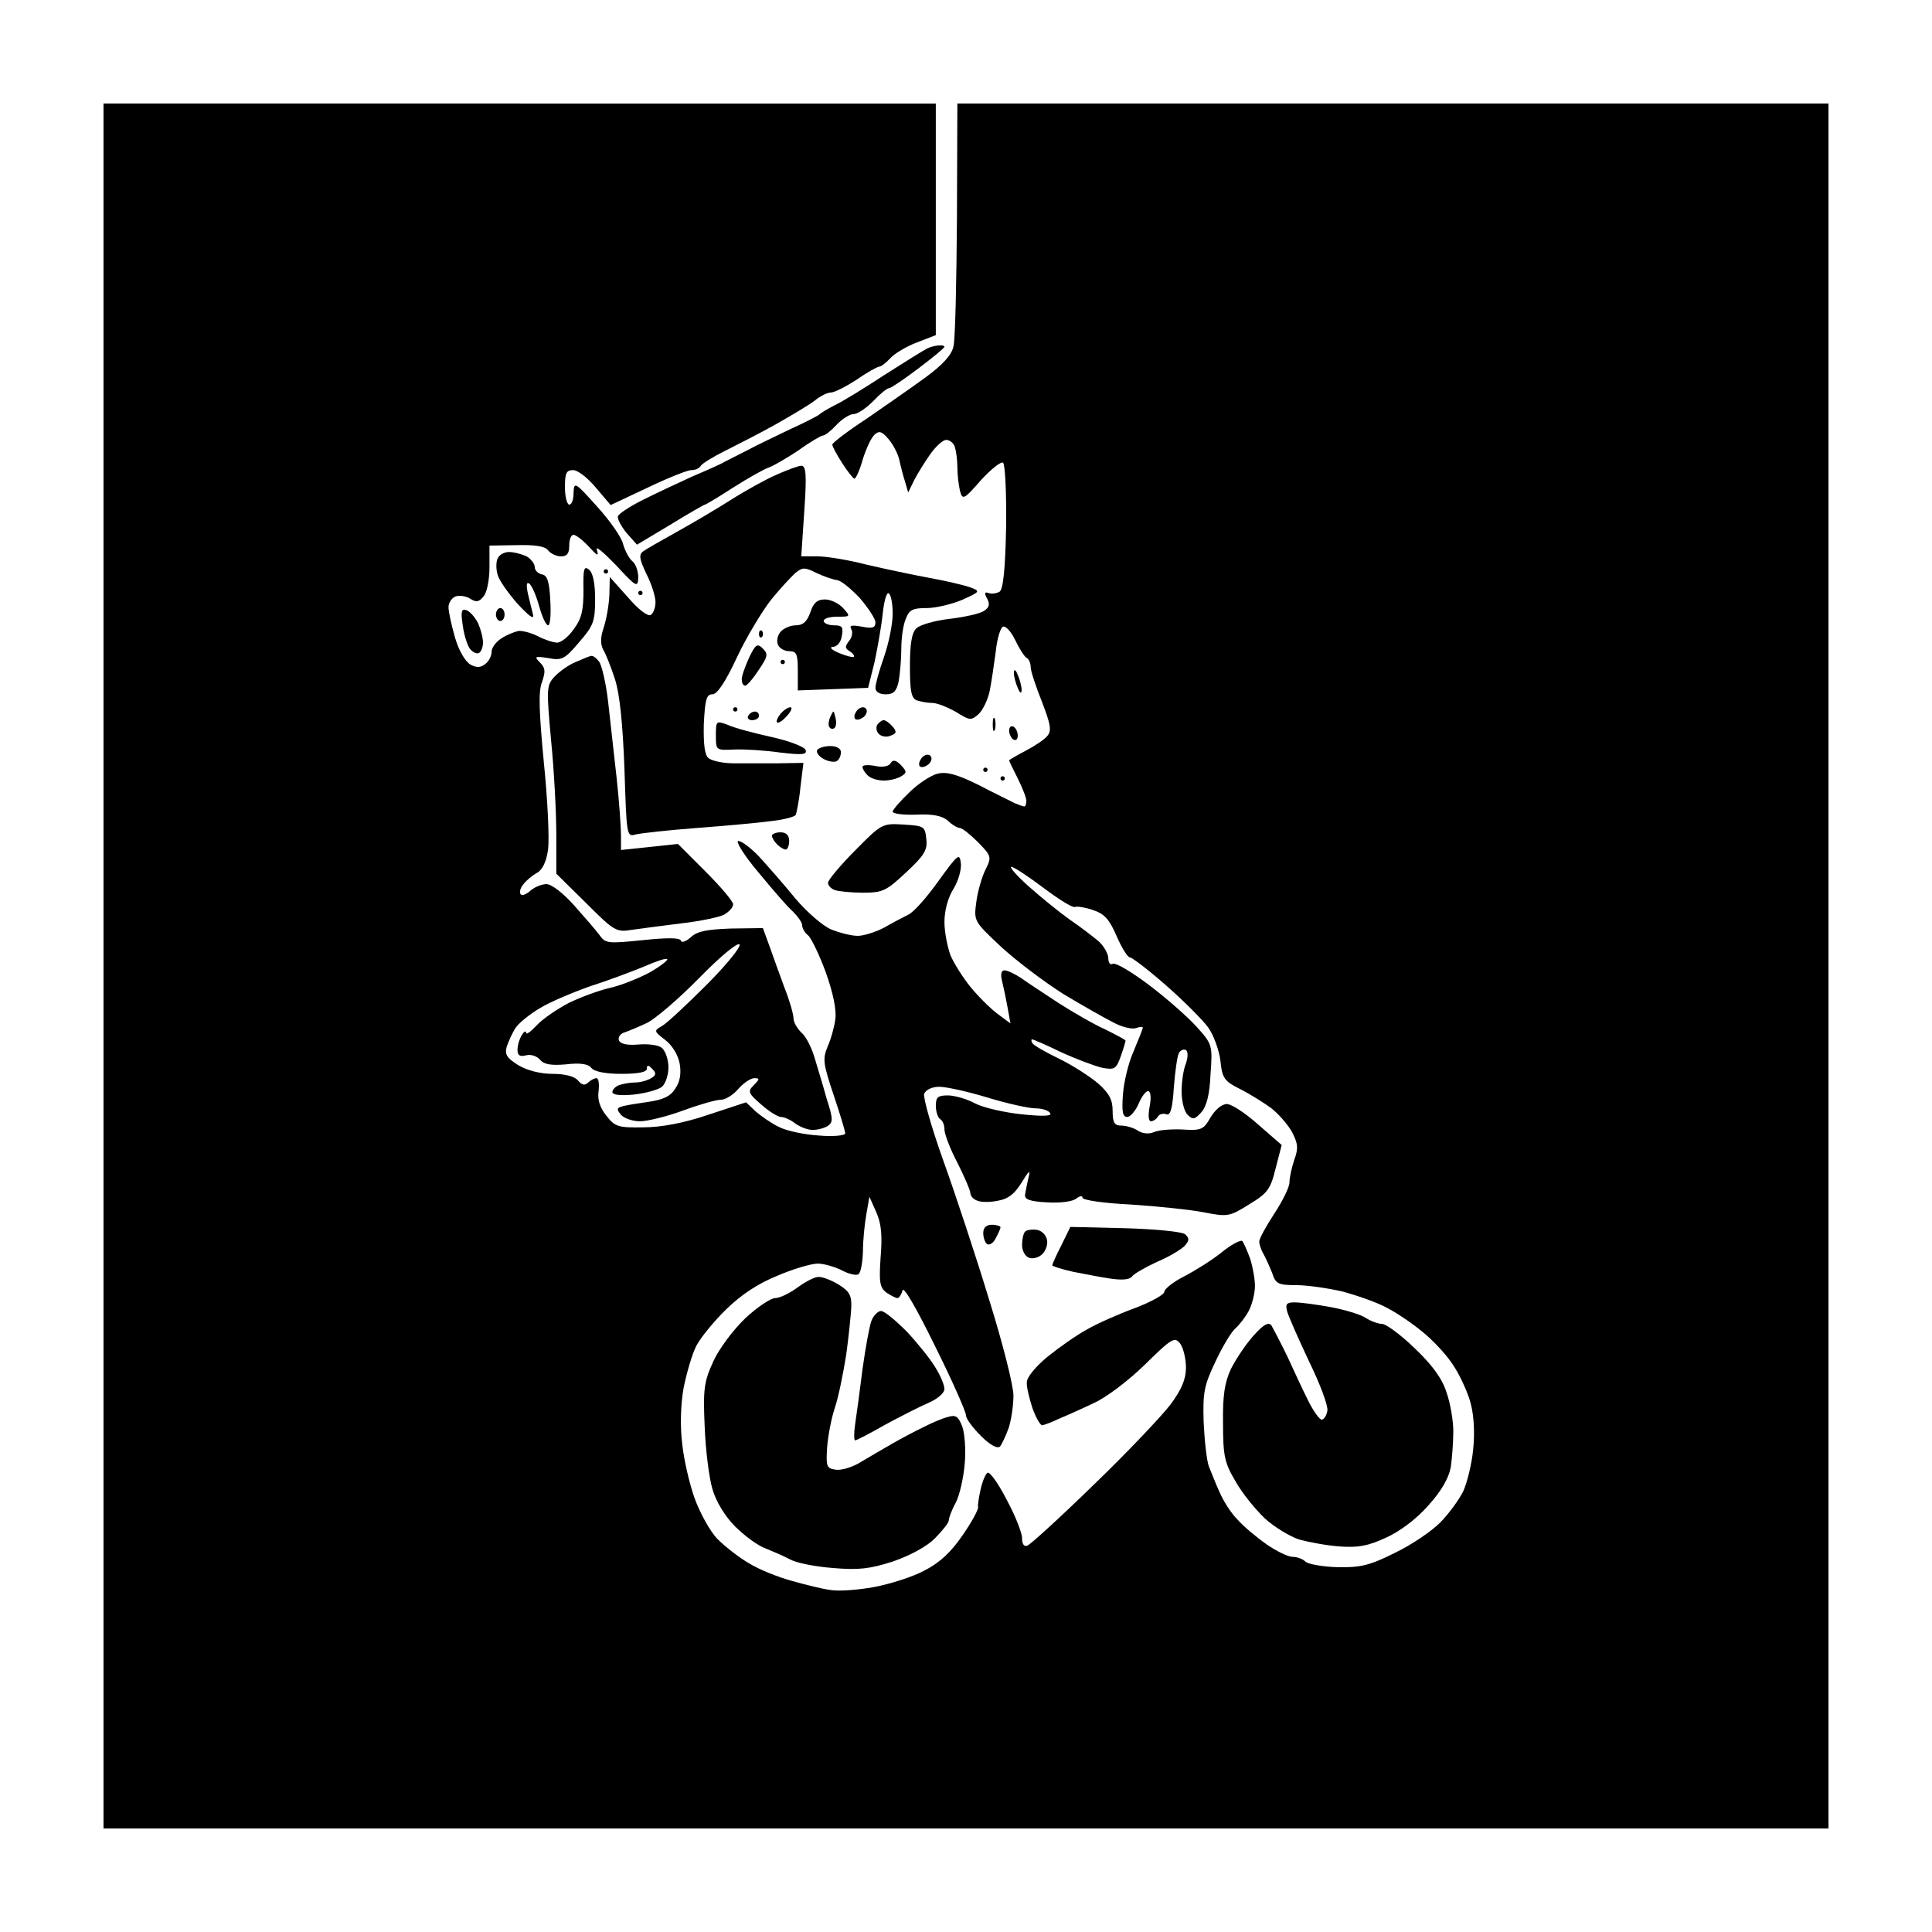 <?xml version="1.0" standalone="no"?>
<!DOCTYPE svg PUBLIC "-//W3C//DTD SVG 20010904//EN"
 "http://www.w3.org/TR/2001/REC-SVG-20010904/DTD/svg10.dtd">
<svg version="1.0" xmlns="http://www.w3.org/2000/svg"
 width="100%" height="100%" viewBox="0 0 448 448"
 preserveAspectRatio="xMidYMid meet">
<rect width="448" height="448" fill="#ffffff" stroke="none"/><g transform="translate(0,448) scale(0.1,-0.1)"
fill="#000000" stroke="none">
<path d="M1205 4240 l-965 0 0 -2000 0 -2000 2000 0 2000 0 0 2000 0 2000
-1010 0 -1010 0 -1 -267 c-1 -148 -4 -281 -8 -296 -4 -20 -25 -43 -66 -73 -33
-24 -95 -67 -137 -96 -43 -28 -78 -55 -78 -59 0 -4 10 -23 23 -43 12 -19 25
-35 28 -36 4 0 13 21 20 46 8 25 20 51 28 57 10 9 17 6 32 -12 11 -13 22 -35
25 -50 3 -14 9 -37 13 -49 l7 -24 14 29 c8 15 25 43 38 61 12 17 29 32 36 32
8 0 17 -7 20 -16 3 -9 6 -30 6 -47 0 -18 3 -42 6 -55 6 -22 9 -21 49 25 24 26
47 44 51 40 5 -5 8 -72 7 -150 -2 -100 -7 -143 -15 -149 -7 -4 -19 -6 -26 -3
-9 3 -10 0 -3 -13 7 -13 5 -21 -8 -29 -9 -6 -45 -14 -79 -18 -35 -4 -69 -14
-77 -22 -11 -10 -15 -37 -15 -88 0 -57 3 -74 16 -79 9 -3 25 -6 36 -6 11 0 36
-10 55 -21 32 -20 35 -20 52 -5 10 9 22 34 26 54 4 20 10 61 14 91 3 30 11 56
17 58 6 2 19 -12 28 -31 9 -19 21 -38 26 -41 6 -3 10 -13 10 -22 0 -9 12 -45
26 -80 20 -52 23 -67 13 -79 -7 -9 -30 -24 -51 -35 -21 -11 -38 -21 -38 -22 0
-2 9 -20 20 -42 11 -22 20 -45 20 -52 0 -7 -2 -13 -5 -13 -3 0 -13 4 -23 8 -9
5 -47 23 -83 42 -51 25 -74 31 -95 26 -16 -4 -46 -24 -66 -44 -21 -20 -38 -40
-38 -44 0 -5 25 -8 55 -7 39 2 60 -3 73 -14 10 -10 23 -17 28 -17 5 0 24 -15
42 -33 31 -32 32 -34 17 -64 -8 -16 -18 -50 -21 -74 -6 -45 -6 -45 58 -105 36
-33 101 -82 144 -109 43 -26 96 -56 116 -66 20 -11 44 -16 52 -13 9 3 16 4 16
1 0 -3 -10 -27 -21 -54 -12 -26 -23 -72 -25 -100 -3 -40 -1 -53 10 -53 7 0 19
14 26 30 7 17 17 30 22 30 6 0 8 -14 4 -35 -4 -21 -3 -35 3 -35 5 0 13 5 16
11 4 6 13 8 20 5 9 -3 14 14 17 63 3 38 8 73 12 80 4 6 11 9 16 6 5 -3 5 -16
0 -31 -6 -14 -10 -43 -10 -65 0 -22 6 -47 14 -54 12 -12 16 -11 31 5 13 14 20
42 22 89 5 68 4 70 -33 111 -21 23 -71 67 -111 97 -40 30 -77 52 -83 48 -5 -3
-10 2 -10 13 0 10 -10 28 -22 39 -13 11 -43 34 -68 51 -25 18 -67 52 -95 77
-27 24 -45 45 -40 45 6 0 39 -22 75 -49 36 -27 68 -47 73 -44 4 2 23 -1 41 -7
27 -9 38 -21 55 -60 12 -28 26 -50 31 -50 5 0 43 -29 84 -65 41 -36 85 -80 98
-98 12 -17 25 -52 28 -77 4 -40 9 -47 45 -65 22 -11 54 -31 72 -44 17 -13 39
-38 49 -56 14 -27 15 -38 5 -65 -6 -18 -11 -42 -11 -52 0 -11 -16 -43 -35 -72
-19 -29 -35 -58 -35 -65 0 -6 4 -19 10 -29 5 -9 14 -29 20 -44 8 -25 14 -28
56 -28 25 0 74 -7 108 -15 33 -9 79 -25 101 -37 22 -11 59 -36 82 -55 24 -19
56 -53 71 -76 16 -23 35 -64 42 -90 8 -30 10 -70 6 -108 -3 -33 -14 -77 -23
-97 -10 -20 -34 -53 -54 -73 -20 -20 -67 -52 -105 -70 -58 -29 -79 -34 -132
-33 -35 1 -69 7 -75 13 -6 6 -19 11 -30 11 -10 0 -37 13 -60 29 -23 16 -54 42
-68 58 -15 15 -33 44 -41 63 -9 19 -19 46 -25 60 -5 14 -10 60 -12 103 -2 69
1 84 28 141 16 34 37 69 46 76 9 8 23 26 31 41 8 16 14 41 14 57 0 16 -5 44
-11 63 -7 19 -15 37 -18 41 -3 4 -25 -7 -47 -25 -22 -18 -62 -43 -87 -56 -26
-13 -47 -30 -47 -36 0 -7 -31 -24 -68 -38 -38 -14 -88 -36 -112 -50 -24 -13
-65 -42 -91 -63 -28 -23 -48 -48 -48 -59 -1 -11 6 -38 13 -60 8 -22 18 -40 23
-40 4 1 22 7 38 15 17 7 53 23 80 36 28 12 80 51 119 89 64 63 70 66 83 49 7
-10 13 -35 13 -55 0 -27 -10 -51 -36 -86 -20 -26 -99 -110 -177 -185 -78 -76
-148 -140 -155 -142 -7 -3 -12 3 -12 17 0 13 -16 53 -36 90 -19 37 -39 65 -44
62 -5 -3 -12 -20 -16 -38 -4 -17 -7 -36 -6 -42 1 -5 -15 -35 -36 -65 -26 -38
-52 -63 -87 -81 -27 -15 -81 -32 -118 -39 -38 -7 -83 -10 -100 -7 -18 2 -58
12 -90 21 -33 9 -78 27 -100 41 -23 13 -56 39 -74 57 -17 18 -40 60 -52 93
-12 33 -25 89 -29 126 -5 40 -4 90 3 130 7 35 20 80 30 99 10 19 42 58 70 85
34 33 73 59 118 77 37 16 79 28 93 28 14 0 38 -7 55 -15 16 -9 34 -13 39 -10
6 3 10 27 11 53 0 26 4 65 8 87 l7 40 16 -36 c12 -27 14 -55 10 -104 -4 -58
-2 -70 13 -82 11 -7 22 -13 26 -13 4 0 9 8 12 18 2 10 32 -41 75 -129 40 -80
72 -153 72 -161 0 -8 16 -29 35 -48 21 -21 38 -30 44 -24 4 5 13 24 20 43 6
19 11 52 11 75 0 23 -25 122 -56 221 -30 99 -78 244 -106 322 -28 78 -48 149
-45 157 4 9 18 16 35 16 16 0 66 -11 112 -25 46 -14 96 -25 111 -25 15 0 31
-5 34 -11 5 -7 -15 -8 -64 -3 -40 4 -89 15 -109 25 -20 11 -49 19 -64 19 -23
0 -28 -4 -28 -24 0 -14 5 -28 10 -31 6 -3 10 -14 10 -24 0 -10 13 -45 30 -77
16 -32 30 -64 30 -70 0 -7 7 -15 16 -18 9 -4 31 -4 49 0 23 4 38 16 54 42 17
28 21 31 16 12 -3 -14 -7 -32 -8 -40 -2 -11 11 -16 51 -18 31 -2 60 2 68 9 8
6 14 7 14 2 0 -6 50 -13 112 -16 61 -4 138 -12 169 -18 56 -11 60 -10 105 18
43 26 50 35 62 84 l14 54 -54 47 c-29 26 -62 48 -73 48 -12 0 -27 -13 -38 -31
-16 -28 -21 -31 -65 -28 -26 1 -55 -1 -66 -6 -11 -5 -26 -4 -37 3 -10 7 -28
12 -39 12 -16 0 -20 7 -20 34 0 26 -8 41 -34 64 -19 16 -59 42 -90 57 -31 15
-59 31 -62 36 -3 5 -3 9 -1 9 3 0 33 -13 68 -30 35 -16 78 -32 95 -36 29 -5
32 -3 43 27 6 17 11 34 11 36 0 2 -21 13 -47 26 -27 12 -75 40 -108 61 -33 22
-72 47 -87 58 -15 10 -32 18 -39 18 -7 0 -9 -9 -6 -22 3 -13 9 -40 13 -62 l7
-39 -31 23 c-17 13 -45 41 -62 62 -17 21 -38 54 -46 73 -7 19 -14 54 -14 77 0
26 8 57 21 77 11 18 19 45 17 60 -3 24 -7 20 -52 -42 -27 -38 -58 -73 -70 -78
-12 -6 -37 -19 -56 -30 -19 -10 -47 -19 -61 -19 -15 0 -42 7 -62 15 -19 8 -56
40 -83 72 -26 32 -64 75 -83 96 -19 20 -41 37 -49 37 -7 0 13 -33 46 -72 33
-40 69 -82 81 -92 11 -11 21 -25 21 -31 0 -7 6 -18 14 -24 7 -6 26 -45 41 -86
17 -48 25 -87 22 -108 -2 -17 -10 -46 -18 -64 -12 -29 -10 -40 14 -112 15 -44
27 -85 27 -89 0 -5 -28 -8 -61 -5 -34 2 -76 11 -93 20 -17 8 -41 25 -54 36
l-22 21 -88 -29 c-56 -19 -109 -29 -150 -29 -58 -1 -66 1 -86 27 -15 19 -21
37 -18 57 2 17 0 30 -5 30 -5 0 -14 -5 -19 -10 -8 -8 -15 -6 -24 5 -8 9 -29
15 -59 15 -28 0 -59 8 -79 20 -27 17 -32 25 -27 43 4 12 13 32 20 43 8 12 34
33 58 47 25 15 78 37 118 51 41 13 96 34 123 45 27 12 51 20 53 17 3 -2 -15
-16 -39 -30 -24 -13 -65 -30 -91 -36 -27 -6 -70 -22 -97 -35 -27 -14 -61 -37
-75 -52 -14 -15 -25 -23 -25 -18 0 6 -5 3 -10 -5 -5 -8 -10 -23 -10 -34 0 -13
5 -17 20 -13 11 3 25 -2 32 -10 9 -11 25 -14 60 -11 33 4 52 1 59 -8 7 -9 33
-14 70 -14 39 0 59 4 59 12 0 9 3 9 12 0 10 -10 10 -15 -2 -22 -8 -5 -25 -10
-37 -10 -12 0 -28 -3 -37 -6 -9 -3 -16 -11 -16 -16 0 -7 19 -9 50 -6 27 3 56
11 65 18 8 7 15 27 15 45 0 18 -7 38 -15 45 -8 7 -32 10 -55 8 -26 -2 -41 1
-45 10 -2 7 3 15 13 18 9 3 33 13 52 22 19 9 74 56 122 105 49 50 89 83 93 77
3 -6 -31 -48 -77 -94 -46 -46 -92 -89 -103 -95 -19 -11 -19 -12 7 -32 16 -12
30 -34 34 -55 4 -23 1 -42 -10 -58 -11 -18 -28 -26 -63 -31 -27 -4 -54 -8 -62
-11 -11 -3 -11 -7 -1 -19 7 -8 27 -15 44 -15 17 0 62 11 100 25 38 14 77 25
88 25 10 0 28 11 40 25 12 14 29 25 37 25 13 0 13 -2 -1 -16 -15 -15 -13 -19
17 -45 18 -16 39 -29 46 -29 8 0 23 -7 33 -15 11 -8 29 -15 40 -15 12 0 27 4
35 9 13 8 13 17 -2 63 -8 29 -21 72 -28 95 -7 24 -20 50 -31 59 -10 10 -18 24
-18 33 0 9 -9 41 -21 71 -11 30 -27 74 -35 97 l-15 41 -74 -1 c-55 -2 -78 -6
-93 -20 -11 -10 -22 -14 -23 -8 -3 7 -32 7 -89 1 -80 -8 -86 -8 -100 12 -8 11
-35 42 -59 69 -25 28 -52 49 -64 49 -11 0 -28 -7 -38 -16 -9 -8 -19 -12 -22
-7 -3 5 0 15 7 23 6 8 20 20 31 26 13 7 22 26 26 55 3 24 -1 115 -10 202 -11
117 -13 164 -4 186 8 24 8 32 -5 45 -14 14 -12 15 20 10 31 -6 38 -2 71 37 33
38 37 48 37 100 0 36 -5 61 -14 68 -12 10 -14 2 -13 -47 0 -46 -4 -66 -22 -90
-12 -18 -30 -32 -39 -32 -9 0 -30 7 -45 15 -16 8 -36 13 -45 12 -9 -2 -27 -9
-39 -17 -13 -8 -23 -22 -23 -31 0 -9 -6 -22 -14 -28 -11 -9 -20 -10 -35 -2
-12 7 -27 32 -36 63 -8 28 -15 60 -15 70 0 10 7 21 16 25 9 3 25 1 34 -5 14
-9 21 -8 31 5 8 8 14 39 14 67 l0 51 62 1 c43 1 66 -2 74 -12 6 -8 20 -14 30
-14 14 0 19 7 19 25 0 14 4 25 10 25 5 0 21 -12 35 -27 20 -22 24 -24 19 -8
-4 11 15 -5 44 -35 48 -52 51 -53 52 -29 0 15 -6 32 -14 38 -8 7 -17 25 -21
39 -3 15 -30 54 -60 87 -51 57 -54 59 -55 33 0 -16 -4 -28 -10 -28 -5 0 -10
18 -10 40 0 33 3 40 19 40 11 0 34 -18 53 -41 l34 -40 85 40 c48 23 93 41 102
41 9 0 19 4 22 10 3 5 27 20 53 33 26 13 79 40 117 61 39 22 81 47 94 57 13
11 30 19 38 19 8 0 35 14 60 30 24 17 48 30 52 30 4 0 16 9 26 20 9 10 37 27
61 36 l44 17 0 268 0 269 -965 0z"/>
<path d="M2178 3679 c-7 0 -20 -3 -28 -7 -8 -4 -53 -32 -100 -62 -47 -31 -98
-62 -115 -70 -16 -8 -32 -18 -35 -21 -3 -3 -32 -18 -65 -33 -33 -16 -78 -37
-100 -49 -22 -11 -47 -24 -55 -28 -8 -5 -42 -20 -75 -34 -33 -15 -84 -39 -114
-54 -30 -15 -56 -32 -58 -38 -2 -6 7 -23 20 -39 l24 -27 77 46 c42 26 79 47
81 47 2 0 32 18 66 40 33 21 70 42 82 46 11 4 42 22 69 40 26 19 52 34 56 34
5 0 19 11 32 25 13 14 31 25 40 25 9 0 29 14 45 30 16 17 32 30 37 30 4 0 35
21 68 46 33 25 60 47 60 50 0 2 -6 4 -12 3z"/>
<path d="M1858 3400 c-7 0 -33 -10 -58 -21 -25 -11 -72 -37 -105 -58 -33 -21
-89 -54 -125 -74 -36 -20 -71 -40 -78 -45 -11 -8 -10 -17 7 -53 12 -23 21 -53
21 -65 0 -13 -5 -26 -11 -30 -7 -4 -29 13 -53 41 l-42 47 -1 -42 c-1 -23 -7
-57 -13 -75 -8 -23 -8 -39 -1 -52 6 -10 18 -40 27 -68 11 -34 18 -102 22 -208
5 -155 5 -158 26 -152 12 3 75 10 141 15 66 5 144 12 173 16 29 3 54 10 57 14
2 4 8 33 11 64 l7 57 -59 -1 c-32 0 -79 0 -103 0 -25 0 -51 6 -58 12 -9 7 -12
32 -11 79 3 57 6 69 20 69 11 0 30 28 57 86 22 47 58 106 78 132 21 26 47 54
57 63 17 14 22 14 50 0 17 -8 38 -15 46 -16 9 0 32 -19 53 -41 20 -23 37 -49
37 -57 0 -13 -7 -15 -32 -10 -23 4 -29 3 -24 -6 4 -6 2 -19 -5 -27 -10 -13
-10 -17 1 -24 8 -5 12 -11 10 -13 -3 -2 -18 2 -35 9 -16 7 -23 13 -14 14 10 0
19 11 21 25 4 21 1 25 -18 25 -13 0 -24 5 -24 10 0 6 14 10 32 10 30 0 31 0
13 20 -10 11 -29 20 -42 20 -18 0 -27 -8 -34 -30 -8 -22 -17 -30 -34 -30 -12
0 -28 -7 -35 -15 -7 -8 -10 -22 -6 -30 3 -8 15 -15 26 -15 17 0 20 -6 20 -45
l0 -46 82 3 81 3 15 60 c7 33 16 84 19 113 3 28 9 50 14 46 5 -3 9 -24 9 -47
0 -24 -9 -68 -20 -100 -11 -31 -20 -63 -20 -72 0 -9 9 -15 24 -15 18 0 25 7
30 31 3 17 6 51 6 75 0 23 4 54 10 68 8 22 16 26 49 26 21 0 58 9 82 19 42 19
43 20 19 29 -14 5 -56 15 -95 22 -38 7 -104 21 -147 31 -42 11 -93 19 -113 19
l-37 0 7 105 c6 85 4 105 -7 105z"/>
<path d="M1180 3200 c-11 0 -23 -7 -26 -15 -4 -8 -4 -25 0 -38 3 -12 24 -42
46 -67 27 -29 39 -38 36 -25 -3 11 -8 33 -12 49 -4 19 -3 27 3 23 6 -4 16 -27
23 -52 7 -25 16 -45 21 -45 5 0 7 26 5 58 -2 43 -7 58 -19 60 -10 2 -17 10
-17 17 0 8 -9 19 -19 25 -11 5 -29 10 -41 10z"/>
<path d="M1405 3160 c-3 0 -5 -2 -5 -5 0 -3 2 -5 5 -5 3 0 5 2 5 5 0 3 -2 5
-5 5z"/>
<path d="M1485 3110 c-3 0 -5 -2 -5 -5 0 -3 2 -5 5 -5 3 0 5 2 5 5 0 3 -2 5
-5 5z"/>
<path d="M1082 3065 c-12 4 -14 -2 -9 -35 3 -23 11 -47 17 -55 7 -8 16 -12 21
-9 5 3 9 14 9 24 0 11 -5 30 -11 44 -7 14 -18 27 -27 31z"/>
<path d="M1160 3070 c-5 0 -10 -7 -10 -15 0 -8 5 -15 10 -15 6 0 10 7 10 15 0
8 -4 15 -10 15z"/>
<path d="M1767 3017 c-4 3 -7 0 -7 -7 0 -7 3 -10 7 -7 3 4 3 10 0 14z"/>
<path d="M1769 2976 c-13 13 -17 10 -32 -21 -9 -20 -17 -42 -17 -50 0 -8 3
-15 8 -15 4 0 18 16 31 36 21 31 23 37 10 50z"/>
<path d="M1371 2959 c-3 0 -20 -7 -36 -14 -17 -7 -39 -23 -49 -34 -19 -20 -19
-28 -8 -149 7 -70 12 -168 12 -217 l0 -91 69 -68 c66 -66 70 -68 107 -62 22 3
73 10 115 15 43 5 86 14 98 20 12 7 21 17 21 24 0 7 -29 41 -64 76 l-64 64
-66 -7 -66 -7 0 33 c0 18 -4 78 -10 133 -6 55 -15 135 -20 179 -5 43 -15 85
-21 92 -6 8 -14 14 -18 13z"/>
<path d="M1815 2950 c-3 0 -5 -2 -5 -5 0 -3 2 -5 5 -5 3 0 5 2 5 5 0 3 -2 5
-5 5z"/>
<path d="M2360 2915 c-5 13 -9 14 -9 5 0 -8 4 -24 9 -35 5 -13 9 -14 9 -5 0 8
-4 24 -9 35z"/>
<path d="M1705 2840 c-3 0 -5 -2 -5 -5 0 -3 2 -5 5 -5 3 0 5 2 5 5 0 3 -2 5
-5 5z"/>
<path d="M1833 2840 c-6 0 -16 -7 -23 -15 -7 -9 -11 -18 -8 -20 3 -3 13 4 23
15 10 11 13 20 8 20z"/>
<path d="M2001 2840 c-6 0 -13 -5 -16 -11 -4 -6 -5 -13 -2 -16 3 -3 10 -2 16
2 6 3 11 10 11 16 0 5 -4 9 -9 9z"/>
<path d="M1751 2830 c-6 0 -13 -4 -16 -10 -3 -5 1 -10 9 -10 9 0 16 5 16 10 0
6 -4 10 -9 10z"/>
<path d="M1937 2817 c-4 17 -4 17 -12 0 -4 -10 -5 -21 -1 -24 3 -4 9 -4 12 0
3 3 4 14 1 24z"/>
<path d="M2307 2813 c-3 6 -5 1 -5 -13 0 -14 2 -19 5 -12 2 6 2 18 0 25z"/>
<path d="M1688 2799 c-27 10 -28 10 -28 -24 0 -35 0 -35 43 -33 23 1 71 -2
106 -7 51 -6 63 -5 59 6 -2 7 -38 21 -79 30 -41 9 -86 21 -101 28z"/>
<path d="M2049 2810 c-4 0 -11 -5 -15 -11 -3 -6 -2 -15 4 -21 6 -6 18 -8 27
-4 14 5 15 9 5 21 -7 8 -16 15 -21 15z"/>
<path d="M2350 2795 c-5 3 -10 -1 -10 -9 0 -8 5 -18 10 -21 6 -3 10 1 10 9 0
8 -4 18 -10 21z"/>
<path d="M1926 2750 c-14 0 -27 -4 -31 -9 -3 -6 4 -15 15 -21 11 -6 25 -8 30
-5 6 3 10 13 10 21 0 8 -10 14 -24 14z"/>
<path d="M2151 2730 c-6 0 -13 -5 -16 -11 -4 -6 -5 -13 -2 -16 3 -3 10 -2 16
2 6 3 11 10 11 16 0 5 -4 9 -9 9z"/>
<path d="M2089 2706 c-12 12 -19 13 -24 4 -4 -7 -19 -10 -36 -6 -16 3 -29 2
-29 -2 0 -5 5 -13 12 -20 7 -7 23 -12 38 -12 14 0 32 5 40 10 13 8 13 11 -1
26z"/>
<path d="M2285 2700 c-3 0 -5 -2 -5 -5 0 -3 2 -5 5 -5 3 0 5 2 5 5 0 3 -2 5
-5 5z"/>
<path d="M2325 2680 c-3 0 -5 -2 -5 -5 0 -3 2 -5 5 -5 3 0 5 2 5 5 0 3 -2 5
-5 5z"/>
<path d="M2095 2568 c-49 3 -51 2 -112 -60 -35 -35 -63 -69 -63 -75 0 -6 7
-14 16 -17 9 -3 38 -6 65 -6 46 0 54 4 100 47 42 39 50 52 47 77 -3 30 -5 31
-53 34z"/>
<path d="M1810 2550 c-11 0 -20 -4 -20 -8 0 -4 5 -13 12 -20 7 -7 16 -12 20
-12 4 0 8 9 8 20 0 13 -7 20 -20 20z"/>
<path d="M2300 1640 c-13 0 -20 -7 -20 -19 0 -11 4 -22 9 -26 6 -3 15 3 20 14
6 11 11 22 11 25 0 3 -9 6 -20 6z"/>
<path d="M2608 1632 l-126 3 -21 -43 c-12 -23 -21 -44 -21 -46 0 -2 21 -9 48
-15 26 -5 66 -13 88 -16 27 -4 44 -2 49 5 4 6 30 21 58 34 29 12 58 30 65 38
10 12 10 17 0 26 -7 6 -70 12 -140 14z"/>
<path d="M2405 1628 c-12 2 -24 0 -28 -4 -4 -4 -7 -18 -7 -31 0 -13 7 -26 15
-29 8 -4 22 -1 31 7 8 7 14 22 12 33 -2 12 -12 22 -23 24z"/>
<path d="M1899 1519 c-8 1 -30 -10 -49 -24 -19 -14 -42 -25 -52 -25 -11 0 -42
-21 -70 -47 -28 -27 -61 -71 -74 -100 -21 -46 -24 -63 -20 -150 2 -54 10 -119
18 -146 8 -28 29 -63 52 -86 22 -22 53 -45 70 -51 17 -7 43 -18 58 -26 14 -8
59 -17 100 -20 59 -5 85 -2 138 15 38 13 78 34 97 53 18 18 33 37 33 42 0 6 7
25 16 41 9 17 18 57 21 90 3 33 0 73 -6 88 -9 23 -15 27 -34 21 -12 -3 -38
-14 -57 -24 -19 -9 -51 -26 -70 -37 -19 -11 -52 -30 -72 -42 -20 -13 -47 -21
-60 -19 -21 3 -23 7 -20 52 2 27 10 68 18 92 8 23 19 78 26 121 6 43 11 93 12
112 1 28 -5 37 -29 52 -16 10 -37 18 -46 18z"/>
<path d="M3002 1460 c-19 0 -22 -4 -17 -22 4 -13 27 -65 51 -116 25 -51 44
-102 42 -113 -2 -11 -7 -20 -13 -21 -5 0 -19 19 -31 43 -12 24 -34 71 -49 104
-16 33 -33 65 -37 72 -7 8 -19 1 -42 -25 -18 -20 -41 -55 -52 -77 -14 -31 -19
-60 -18 -126 0 -76 4 -92 29 -134 15 -27 46 -65 68 -86 22 -20 58 -42 80 -49
22 -6 64 -14 94 -16 42 -3 65 1 106 20 32 14 72 44 99 75 30 33 47 63 52 88 3
21 6 59 6 84 0 25 -7 66 -16 91 -10 32 -34 64 -74 102 -32 31 -66 56 -75 56
-8 0 -26 6 -38 14 -12 8 -49 19 -81 25 -33 6 -70 11 -84 11z"/>
<path d="M2043 1440 c-7 0 -17 -10 -22 -22 -5 -13 -14 -63 -21 -113 -6 -49
-14 -107 -17 -127 -3 -21 -3 -38 0 -38 3 0 34 16 69 36 35 19 80 42 101 51 21
9 37 23 37 32 0 9 -9 31 -21 50 -11 19 -41 56 -66 83 -26 26 -52 48 -60 48z"/>
</g>
</svg>
